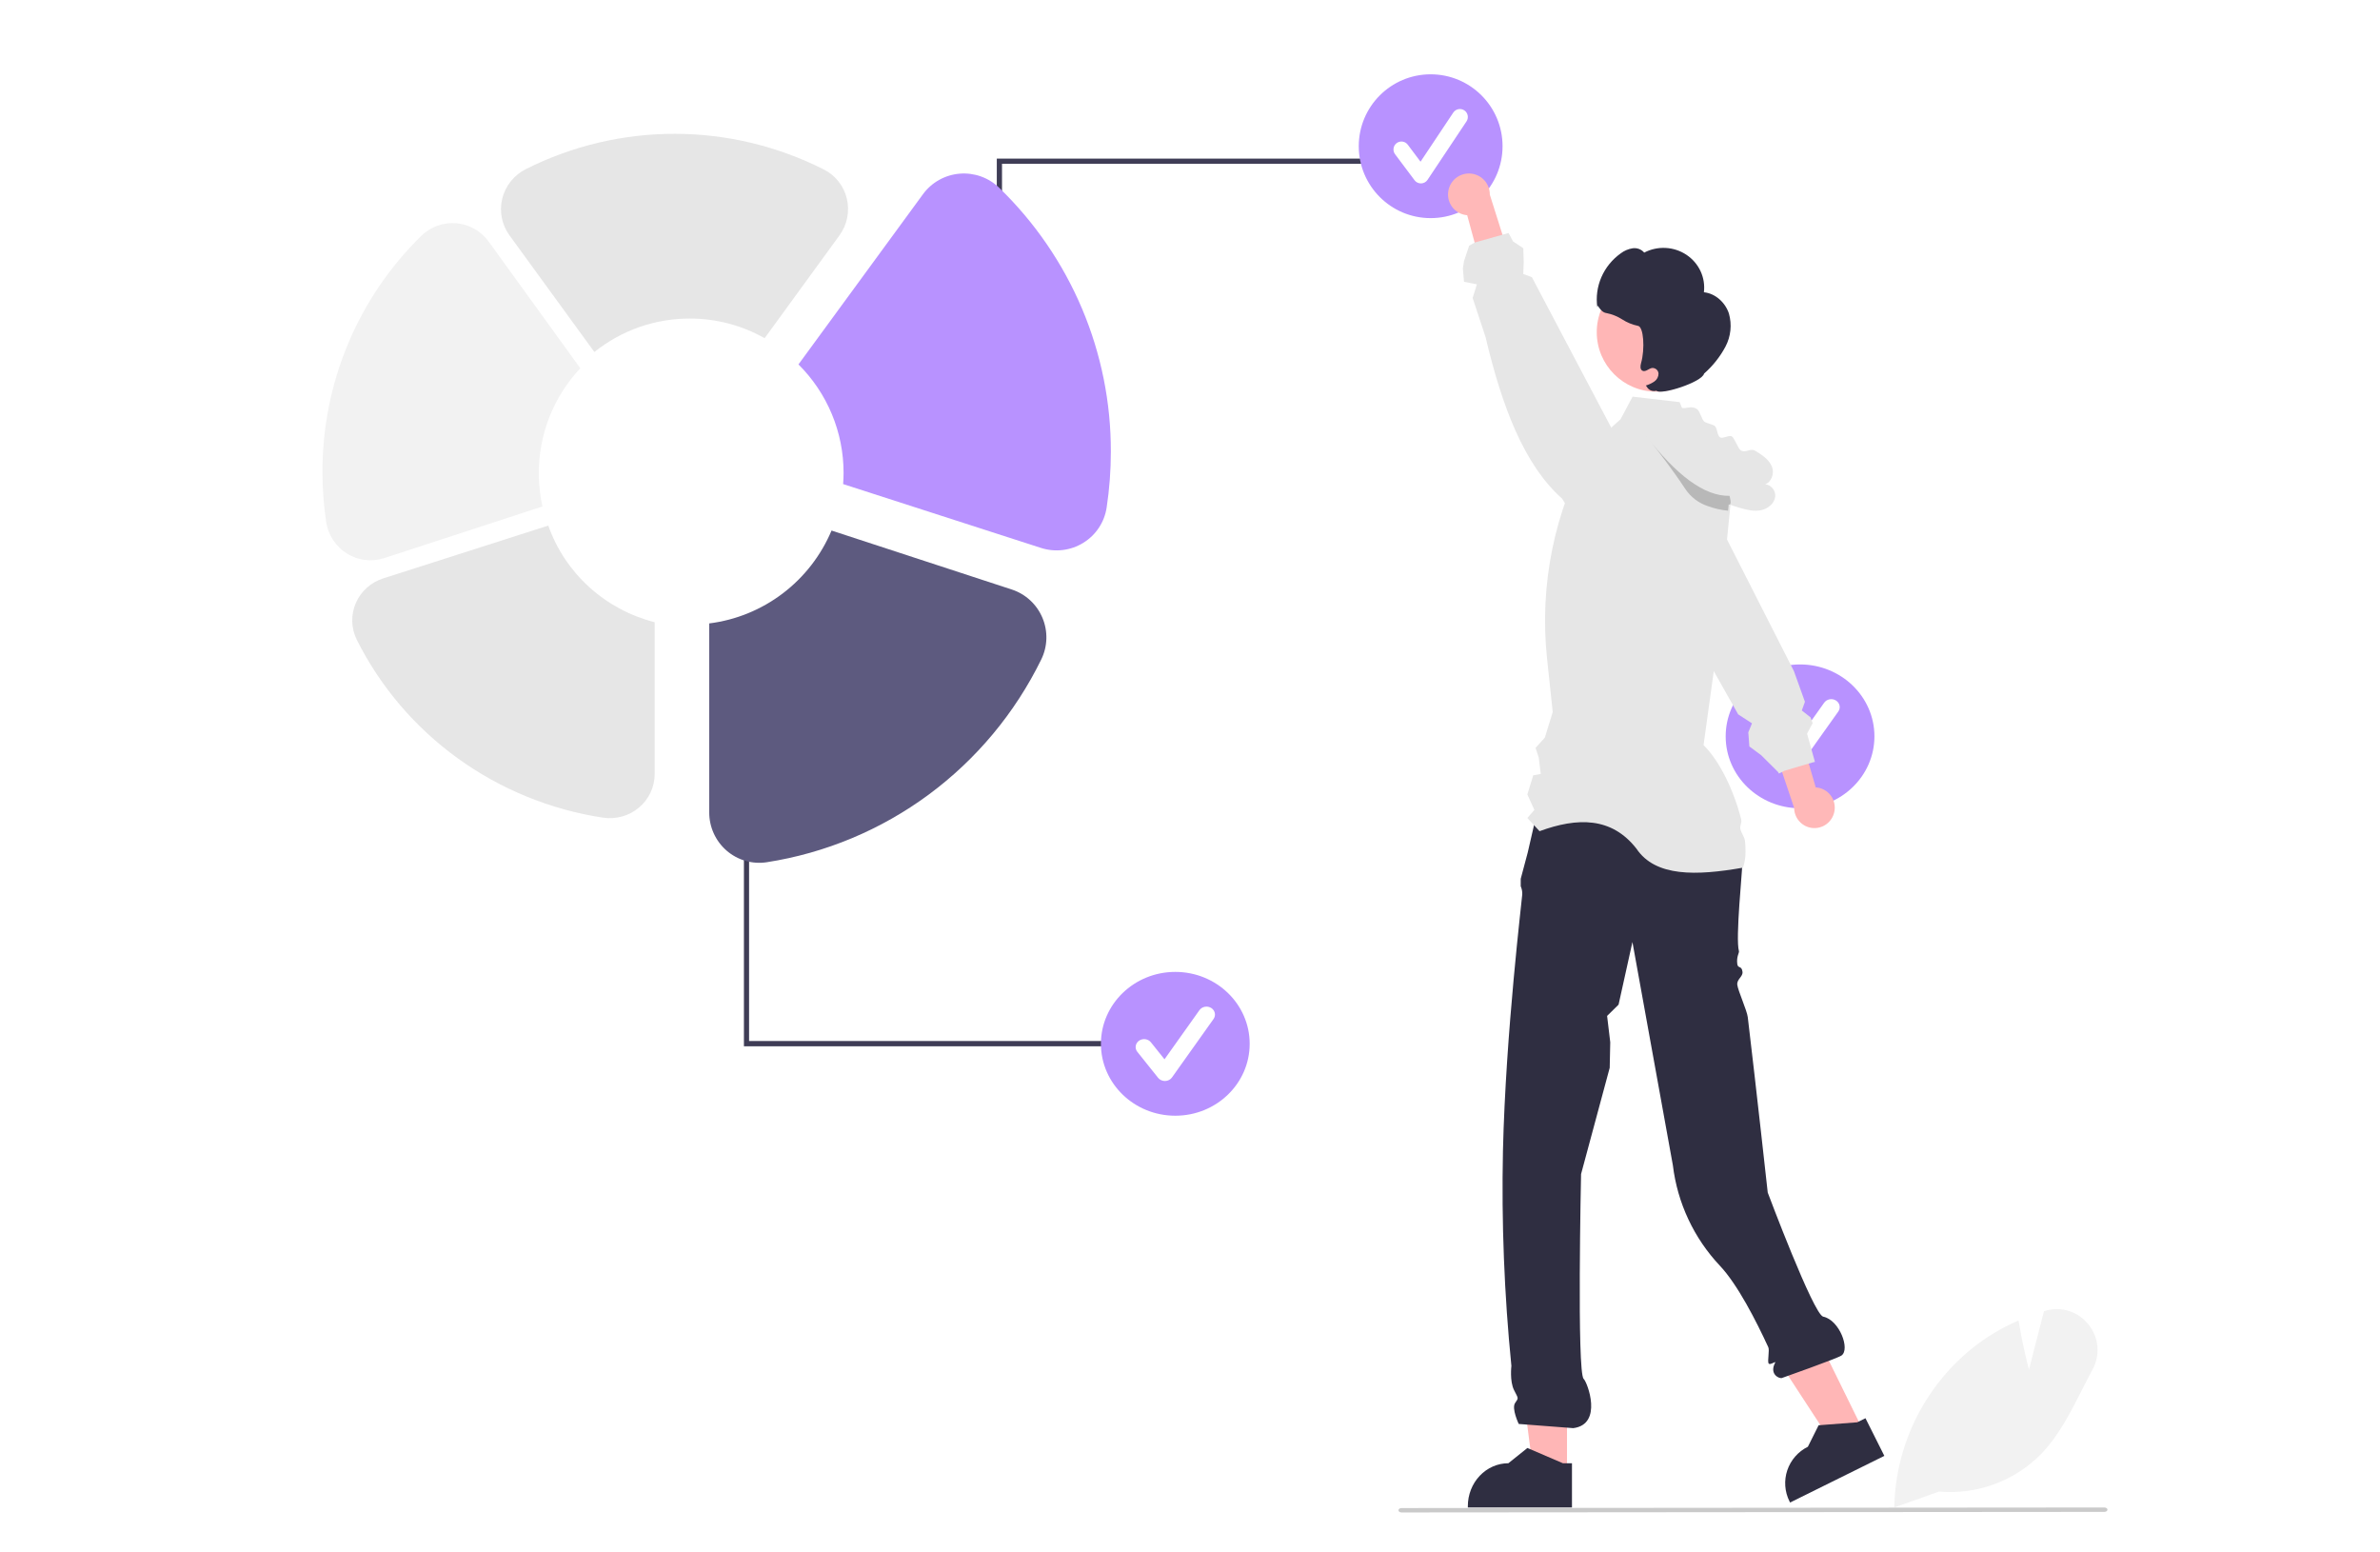 <svg width="480" height="313" viewBox="0 0 480 313" fill="none" xmlns="http://www.w3.org/2000/svg">
<g clip-path="url(#clip0_616_2804)">
<g filter="url(#filter0_d_616_2804)">
<path d="M312.035 292.984L305.259 292.984L302.036 267.984H312.036L312.035 292.984Z" fill="#FFB6B6"/>
</g>
<g filter="url(#filter1_d_616_2804)">
<path d="M311.203 291.061L304.249 288.071L304.05 287.984L300.21 291.061C298.043 291.062 295.964 291.972 294.431 293.593C292.898 295.214 292.036 297.412 292.036 299.704V299.984H313.036V291.061H311.203Z" fill="#2F2E41"/>
</g>
<g filter="url(#filter2_d_616_2804)">
<path d="M372.036 285.009L366.151 287.984L352.036 266.375L360.723 261.984L372.036 285.009Z" fill="#FFB6B6"/>
</g>
<g filter="url(#filter3_d_616_2804)">
<path d="M372.23 281.984L370.722 282.728L370.567 282.805L363.006 283.385L362.779 283.4L360.615 287.735C359.643 288.216 358.776 288.882 358.063 289.696C357.351 290.51 356.807 291.456 356.463 292.478C356.118 293.501 355.98 294.581 356.056 295.657C356.133 296.733 356.421 297.783 356.906 298.748L357.025 298.984L376.036 289.576L372.23 281.984Z" fill="#2F2E41"/>
</g>
<g filter="url(#filter4_d_616_2804)">
<path d="M307.082 154.984L344.02 156.272L344.277 155.899C344.277 155.899 347.428 163.218 347.428 169.492C347.428 171.578 345.971 185.22 346.712 187.801C346.804 188.122 346.17 188.909 346.378 190.404C346.513 191.374 347.257 190.628 347.428 191.972C347.551 192.937 346.241 193.47 346.378 194.586C346.528 195.806 348.33 199.756 348.492 201.112C350.219 215.555 352.518 236.479 352.518 236.479C352.518 236.479 361.753 261.104 363.707 261.504C366.986 262.176 369.2 268.112 367.383 269.346C366.517 269.934 355.334 273.888 355.334 273.888C354.72 273.999 352.797 273.039 354.022 270.769C354.247 270.351 352.903 271.415 352.679 270.914C352.442 270.382 352.908 268.265 352.636 267.675C350.192 262.372 346.439 255.023 342.884 251.25C337.629 245.675 334.302 238.574 333.387 230.984L325.23 185.958L322.435 198.584L320.122 200.86L320.756 206.166L320.647 211.316L314.871 232.75C314.871 232.75 314.004 272.78 315.396 274.051C316.149 274.74 319.347 283.22 313.295 283.984L302.3 283.14C302.3 283.14 300.819 280.032 301.559 278.926C302.3 277.819 302.256 278.121 301.352 276.311C300.448 274.501 300.819 271.433 300.819 271.433C299.378 257.018 298.81 242.529 299.117 228.045C299.668 204.256 303.008 176.928 303.008 176.371C303.036 175.801 302.931 175.234 302.701 174.712V173.21L304.119 167.89L307.082 154.984Z" fill="#2F2E41"/>
</g>
<g filter="url(#filter5_d_616_2804)">
<path d="M359.036 158.984C367.32 158.984 374.036 152.493 374.036 144.484C374.036 136.476 367.32 129.984 359.036 129.984C350.752 129.984 344.036 136.476 344.036 144.484C344.036 152.493 350.752 158.984 359.036 158.984Z" fill="#B892FF"/>
</g>
<g filter="url(#filter6_d_616_2804)">
<path d="M356.939 151.984C356.673 151.984 356.412 151.926 356.174 151.815C355.937 151.704 355.73 151.542 355.571 151.343L351.378 146.102C351.243 145.933 351.145 145.742 351.09 145.538C351.034 145.334 351.022 145.122 351.053 144.913C351.085 144.705 351.16 144.504 351.275 144.323C351.389 144.142 351.54 143.984 351.72 143.858C351.9 143.732 352.104 143.64 352.322 143.587C352.539 143.535 352.765 143.524 352.988 143.553C353.21 143.583 353.424 143.654 353.617 143.761C353.81 143.868 353.979 144.01 354.114 144.178L356.857 147.607L363.903 137.699C364.027 137.524 364.187 137.373 364.374 137.256C364.561 137.139 364.77 137.057 364.99 137.016C365.211 136.974 365.437 136.974 365.658 137.015C365.878 137.056 366.088 137.137 366.275 137.254C366.462 137.37 366.622 137.521 366.747 137.696C366.872 137.871 366.959 138.067 367.003 138.274C367.047 138.48 367.047 138.693 367.003 138.899C366.96 139.106 366.873 139.302 366.748 139.478L358.362 151.271C358.21 151.484 358.006 151.66 357.767 151.784C357.527 151.908 357.26 151.977 356.986 151.984C356.971 151.984 356.955 151.984 356.939 151.984Z" fill="white"/>
</g>
<g filter="url(#filter7_d_616_2804)">
<path d="M365.925 159.804C366.063 159.224 366.073 158.619 365.953 158.035C365.833 157.45 365.586 156.898 365.231 156.419C364.876 155.94 364.42 155.545 363.896 155.262C363.372 154.979 362.793 154.814 362.199 154.78L354.944 129.984L350.036 135.698L357.844 158.914C357.853 159.919 358.229 160.886 358.901 161.632C359.573 162.378 360.494 162.85 361.491 162.96C362.487 163.07 363.488 162.809 364.306 162.227C365.123 161.646 365.699 160.784 365.925 159.804Z" fill="#FFB8B8"/>
</g>
<g filter="url(#filter8_d_616_2804)">
<path d="M361.428 147.445L360.449 143.933L361.571 141.834L361.486 141.591L361.148 140.648L359.392 139.269L360.021 137.513L357.8 131.331L357.255 130.259L344.503 105.176L341.446 99.16L340.737 98.072L338.532 94.684L335.517 90.057C335.038 89.317 334.413 88.678 333.679 88.178C332.946 87.677 332.118 87.324 331.244 87.14C330.961 87.079 330.675 87.035 330.387 87.01L330.18 86.995C329.666 86.967 329.149 86.996 328.641 87.083H328.631C327.736 87.235 326.882 87.566 326.124 88.057C325.527 88.435 324.995 88.904 324.548 89.445C323.518 90.697 322.983 92.269 323.04 93.875L323.136 96.404L323.231 98.704L327.705 106.632L327.996 107.15L328.001 107.166L341.769 131.57L345.921 138.927L346.55 140.047L349.343 141.86L348.597 143.684L348.814 146.523L351.188 148.28L354.632 151.705L354.769 151.984L355.827 151.461L355.927 151.409L356.165 151.342L359.439 150.373L361.428 149.787L361.491 149.767L362.036 149.632L361.428 147.445Z" fill="#E6E6E6"/>
</g>
<g filter="url(#filter9_d_616_2804)">
<path d="M417.172 263.05C416.177 261.789 414.825 260.854 413.291 260.365C411.758 259.877 410.112 259.858 408.567 260.31L408.229 260.41L405.199 272.195C404.745 270.439 403.773 266.473 403.161 262.592L403.108 262.271L402.807 262.403C399.639 263.798 396.661 265.586 393.943 267.725C389.128 271.572 385.212 276.418 382.467 281.926C379.722 287.433 378.213 293.47 378.047 299.616L378.041 299.842L378.036 299.984L378.437 299.842L387.048 296.776C390.86 297.111 394.7 296.593 398.286 295.261C401.871 293.929 405.114 291.816 407.775 289.077C411.254 285.422 413.641 280.72 415.948 276.171C416.623 274.846 417.315 273.479 418.022 272.164C418.812 270.734 419.153 269.101 419.001 267.477C418.849 265.852 418.213 264.31 417.172 263.05Z" fill="#F2F2F2"/>
</g>
<g filter="url(#filter10_d_616_2804)">
<path d="M198.087 67.984H197.036V27.984H273.036V29.023H198.087V67.984Z" fill="#3F3D56"/>
</g>
<g filter="url(#filter11_d_616_2804)">
<path d="M284.536 39.984C292.544 39.984 299.036 33.492 299.036 25.484C299.036 17.476 292.544 10.984 284.536 10.984C276.528 10.984 270.036 17.476 270.036 25.484C270.036 33.492 276.528 39.984 284.536 39.984Z" fill="#B892FF"/>
</g>
<g filter="url(#filter12_d_616_2804)">
<path d="M282.57 32.984C282.321 32.984 282.076 32.926 281.853 32.815C281.631 32.704 281.437 32.542 281.288 32.343L277.357 27.102C277.23 26.933 277.139 26.742 277.086 26.538C277.034 26.334 277.022 26.122 277.052 25.913C277.082 25.705 277.153 25.505 277.26 25.323C277.367 25.142 277.509 24.984 277.677 24.858C277.846 24.732 278.037 24.64 278.241 24.587C278.445 24.535 278.657 24.524 278.866 24.553C279.074 24.583 279.275 24.654 279.456 24.761C279.637 24.868 279.795 25.01 279.921 25.178L282.493 28.607L289.099 18.699C289.215 18.524 289.365 18.373 289.54 18.256C289.715 18.139 289.912 18.057 290.118 18.016C290.325 17.974 290.537 17.974 290.744 18.015C290.951 18.056 291.147 18.137 291.322 18.254C291.498 18.37 291.648 18.521 291.765 18.696C291.882 18.871 291.964 19.067 292.005 19.274C292.046 19.48 292.046 19.693 292.005 19.899C291.964 20.106 291.883 20.302 291.766 20.477L283.904 32.271C283.762 32.484 283.57 32.66 283.346 32.784C283.122 32.908 282.871 32.977 282.615 32.984C282.6 32.984 282.585 32.984 282.57 32.984Z" fill="white"/>
</g>
<g filter="url(#filter13_d_616_2804)">
<path d="M147.073 165.984H146.036V206.984H221.036V205.92H147.073V165.984Z" fill="#3F3D56"/>
</g>
<g filter="url(#filter14_d_616_2804)">
<path d="M233.036 220.984C241.32 220.984 248.036 214.493 248.036 206.484C248.036 198.476 241.32 191.984 233.036 191.984C224.752 191.984 218.036 198.476 218.036 206.484C218.036 214.493 224.752 220.984 233.036 220.984Z" fill="#B892FF"/>
</g>
<g filter="url(#filter15_d_616_2804)">
<path d="M230.939 213.984C230.673 213.984 230.412 213.926 230.174 213.815C229.937 213.704 229.73 213.542 229.571 213.343L225.378 208.102C225.243 207.933 225.145 207.742 225.09 207.538C225.034 207.334 225.022 207.122 225.053 206.913C225.085 206.705 225.16 206.505 225.275 206.323C225.389 206.142 225.54 205.984 225.72 205.858C225.9 205.732 226.104 205.64 226.322 205.587C226.539 205.535 226.765 205.524 226.988 205.553C227.21 205.583 227.424 205.654 227.617 205.761C227.81 205.868 227.979 206.01 228.114 206.178L230.857 209.607L237.903 199.699C238.027 199.524 238.187 199.373 238.374 199.256C238.561 199.139 238.77 199.057 238.99 199.016C239.211 198.974 239.437 198.974 239.658 199.015C239.878 199.056 240.088 199.137 240.275 199.254C240.462 199.37 240.622 199.521 240.747 199.696C240.872 199.871 240.959 200.067 241.003 200.274C241.047 200.48 241.047 200.693 241.003 200.899C240.96 201.106 240.873 201.302 240.748 201.478L232.362 213.271C232.21 213.484 232.006 213.66 231.767 213.784C231.527 213.908 231.26 213.977 230.986 213.984C230.971 213.984 230.955 213.984 230.939 213.984Z" fill="white"/>
</g>
<g filter="url(#filter16_d_616_2804)">
<path d="M348.035 167.742C348.05 168.85 347.874 169.951 347.512 170.997L347.434 170.982C338.15 172.597 329.868 172.861 326.037 167.129C321.038 160.726 314.162 160.799 306.493 163.609L305.583 162.621L304.036 160.943L305.458 159.324L304.036 156.2L305.223 152.346L306.739 152.067L306.331 148.749L305.693 146.809L307.565 144.742L309.154 139.584L308.009 128.789C306.442 113.991 309.478 99.069 316.697 86.08L321.041 82.158L322.844 80.528L325.265 75.984L327.821 76.284L334.742 77.089L334.977 77.656L336.676 81.779L345.625 91.449L345.223 95.53L345.045 97.328L344.914 98.621L344.298 104.847L341.783 130.282L341.595 131.633L339.572 146.257C342.86 149.454 345.767 155.611 347.162 161.238C347.319 161.864 346.875 162.5 346.99 163.11C347.152 163.972 347.858 164.792 347.936 165.597C348.009 166.31 348.042 167.026 348.035 167.742Z" fill="#E6E6E6"/>
</g>
<g filter="url(#filter17_d_616_2804)">
<path d="M330.036 74.984C336.664 74.984 342.036 69.612 342.036 62.984C342.036 56.357 336.664 50.984 330.036 50.984C323.409 50.984 318.036 56.357 318.036 62.984C318.036 69.612 323.409 74.984 330.036 74.984Z" fill="#FFB6B6"/>
</g>
<g filter="url(#filter18_d_616_2804)">
<path d="M344.688 59.216C343.967 57.027 341.99 55.175 339.644 54.933C339.822 53.479 339.587 52.006 338.965 50.673C338.343 49.34 337.357 48.2 336.116 47.375C334.874 46.55 333.425 46.073 331.924 45.996C330.424 45.918 328.93 46.243 327.606 46.936C327.325 46.606 326.961 46.353 326.55 46.201C326.139 46.049 325.695 46.003 325.26 46.067C324.391 46.206 323.572 46.556 322.877 47.084C321.152 48.313 319.802 49.975 318.969 51.893C318.137 53.811 317.854 55.913 318.15 57.975C318.145 56.929 318.62 58.952 319.984 59.131C321.121 59.354 322.202 59.789 323.17 60.411C324.137 61.034 325.215 61.475 326.349 61.71C327.493 61.873 327.788 66.342 326.971 69.221C326.816 69.766 326.737 70.498 327.253 70.758C327.889 71.078 328.531 70.273 329.242 70.195C329.561 70.19 329.87 70.306 330.102 70.518C330.335 70.731 330.475 71.023 330.491 71.333C330.491 71.645 330.416 71.952 330.27 72.229C330.124 72.506 329.913 72.746 329.653 72.927C329.13 73.285 328.552 73.558 327.94 73.736L328.145 74.019C328.325 74.344 328.615 74.598 328.965 74.737C329.315 74.876 329.705 74.892 330.066 74.782C330.88 75.739 339.27 73.082 339.679 71.336C341.436 69.793 342.895 67.957 343.988 65.913C345.079 63.846 345.329 61.454 344.688 59.216Z" fill="#2F2E41"/>
</g>
<g filter="url(#filter19_d_616_2804)">
<path d="M354.027 96.15C353.861 97.543 352.559 98.582 351.19 98.874C350.493 99.008 349.779 99.02 349.078 98.91C348.394 98.808 347.717 98.657 347.055 98.458C346.235 98.224 345.424 97.96 344.622 97.668C342.329 96.847 340.12 95.812 338.022 94.575C336.436 93.647 334.918 92.608 333.478 91.466C332.731 90.873 332.006 90.254 331.304 89.61L332.181 90.026C331.397 88.971 330.614 87.915 329.83 86.86C329.073 85.841 328.317 84.822 327.563 83.803C327.517 83.741 327.48 83.699 327.465 83.678V83.673C327.117 83.211 326.775 82.748 326.432 82.285C325.4 80.897 324.383 78.859 325.571 77.607C325.824 77.363 326.132 77.182 326.468 77.08C326.805 76.978 327.16 76.957 327.506 77.019C327.879 77.068 328.239 77.184 328.57 77.362C329.477 77.951 330.247 78.73 330.827 79.644C331.636 78.465 333.208 78.028 334.629 78.22C334.707 78.225 334.78 78.236 334.852 78.246C336.331 78.501 336.969 77.7 338.251 78.485C338.847 78.849 339.21 80.721 339.807 81.085C340.144 81.292 341.395 81.604 341.737 81.817C342.411 82.233 342.24 83.788 342.92 84.204C343.423 84.51 344.772 83.684 345.275 83.99C345.804 84.318 346.541 86.481 347.07 86.803C348.124 87.453 348.969 86.267 350.022 86.912C351.376 87.749 352.819 88.679 353.389 90.166C353.893 91.476 353.244 93.27 351.994 93.644C352.591 93.715 353.137 94.017 353.517 94.484C353.896 94.952 354.079 95.549 354.027 96.15Z" fill="#E6E6E6"/>
</g>
<g opacity="0.2" filter="url(#filter20_d_616_2804)">
<path d="M344.64 97.729L344.515 98.984C343.093 98.845 341.694 98.525 340.351 98.03C338.583 97.427 337.05 96.267 335.972 94.719C335.29 93.678 334.577 92.642 333.865 91.642C332.681 89.969 331.507 88.408 330.534 87.137C329.345 85.602 328.453 84.49 328.147 84.122C328.101 84.061 328.066 84.02 328.051 84L328.036 83.984L328.051 83.995C334.012 91.667 339.641 96.092 344.811 95.984C344.811 95.984 345.418 98.015 344.64 97.729Z" fill="black"/>
</g>
<g filter="url(#filter21_d_616_2804)">
<path d="M288.17 34.169C288.016 34.762 287.995 35.382 288.106 35.984C288.218 36.586 288.461 37.157 288.817 37.656C289.173 38.154 289.633 38.569 290.167 38.87C290.7 39.171 291.293 39.351 291.904 39.398L298.874 64.984L304.036 59.22L296.465 35.243C296.476 34.212 296.108 33.212 295.432 32.433C294.755 31.655 293.817 31.152 292.794 31.019C291.772 30.887 290.736 31.134 289.884 31.715C289.032 32.295 288.422 33.168 288.17 34.169Z" fill="#FFB8B8"/>
</g>
<g filter="url(#filter22_d_616_2804)">
<path d="M328.989 99.663L328.942 97.356L324.587 89.101L324.426 88.799L324.415 88.784L321.074 82.455L304.949 51.892L303.217 51.256L303.303 48.773L303.217 46.06L301.136 44.666L300.249 42.984L298.992 43.343H298.986L298.95 43.353L293.452 44.896H293.446L292.303 45.541L291.264 48.658L291.036 50.134L291.264 52.815L293.862 53.334L293.001 56.083L295.614 63.99C298.882 77.811 303.347 89.74 311.054 96.551L311.688 97.59L316.703 105.794C317.387 106.916 318.389 107.811 319.581 108.365C320.773 108.919 322.103 109.107 323.402 108.906H323.407C324.289 108.769 325.134 108.455 325.891 107.981C326.589 107.551 327.199 106.992 327.689 106.334C328.585 105.146 329.058 103.692 329.035 102.204L328.989 99.663Z" fill="#E6E6E6"/>
</g>
<g filter="url(#filter23_d_616_2804)">
<path d="M420.415 300.87L278.657 300.984C278.493 300.984 278.335 300.938 278.218 300.855C278.102 300.772 278.036 300.659 278.036 300.542C278.036 300.424 278.102 300.311 278.218 300.228C278.335 300.145 278.493 300.099 278.657 300.099L420.415 299.984C420.58 299.984 420.738 300.031 420.854 300.114C420.971 300.197 421.036 300.31 421.036 300.427C421.036 300.545 420.971 300.657 420.854 300.74C420.738 300.823 420.58 300.87 420.415 300.87Z" fill="#CACACA"/>
</g>
<g filter="url(#filter24_d_616_2804)">
<path d="M104.664 91.436C104.655 83.561 107.651 75.983 113.036 70.258L94.556 44.718C93.796 43.665 92.818 42.79 91.69 42.151C90.562 41.513 89.311 41.126 88.02 41.016C86.73 40.907 85.431 41.078 84.213 41.519C82.995 41.959 81.885 42.657 80.96 43.567C74.629 49.763 69.603 57.174 66.181 65.359C62.758 73.544 61.009 82.336 61.036 91.213C61.036 94.566 61.285 97.913 61.781 101.228C61.975 102.539 62.452 103.791 63.178 104.898C63.904 106.005 64.862 106.939 65.984 107.636C67.094 108.325 68.34 108.764 69.636 108.92C70.932 109.076 72.246 108.947 73.487 108.541L105.396 98.13C104.911 95.932 104.665 93.687 104.664 91.436Z" fill="#F2F2F2"/>
</g>
<g filter="url(#filter25_d_616_2804)">
<path d="M106.577 101.984L73.291 112.632C72.059 113.024 70.927 113.672 69.972 114.532C69.017 115.393 68.26 116.445 67.754 117.618C67.249 118.791 67.005 120.058 67.039 121.332C67.074 122.606 67.387 123.858 67.956 125.003C72.696 134.47 79.684 142.674 88.327 148.919C96.971 155.164 107.016 159.268 117.611 160.881C118.902 161.076 120.22 160.994 121.475 160.641C122.731 160.288 123.893 159.671 124.884 158.834C125.873 157.999 126.667 156.963 127.211 155.797C127.755 154.631 128.037 153.364 128.036 152.081V121.475C123.106 120.215 118.568 117.778 114.825 114.378C111.082 110.978 108.249 106.721 106.577 101.984Z" fill="#E6E6E6"/>
</g>
<g filter="url(#filter26_d_616_2804)">
<path d="M206.245 120.596C205.683 119.251 204.839 118.044 203.771 117.056C202.703 116.069 201.437 115.325 200.058 114.874L163.707 102.984C161.585 108.008 158.189 112.382 153.859 115.668C149.529 118.955 144.418 121.039 139.036 121.711V159.836C139.037 161.299 139.352 162.745 139.96 164.075C140.567 165.404 141.453 166.586 142.557 167.539C143.66 168.491 144.956 169.192 146.354 169.594C147.751 169.996 149.219 170.089 150.656 169.866C162.467 168.027 173.663 163.351 183.298 156.233C192.932 149.114 200.721 139.764 206.005 128.974C206.64 127.677 206.99 126.257 207.032 124.811C207.073 123.366 206.805 121.928 206.245 120.596Z" fill="#5D5A7F"/>
</g>
<g filter="url(#filter27_d_616_2804)">
<path d="M197.518 33.871C196.472 32.854 195.218 32.074 193.841 31.581C192.464 31.09 190.996 30.898 189.538 31.02C188.079 31.142 186.665 31.575 185.39 32.289C184.115 33.003 183.01 33.981 182.15 35.157L157.036 69.484C159.925 72.36 162.216 75.773 163.777 79.528C165.337 83.283 166.138 87.306 166.133 91.369C166.133 92.125 166.096 92.871 166.043 93.614L205.964 106.494C207.375 106.947 208.869 107.088 210.341 106.909C211.813 106.729 213.229 106.233 214.488 105.455C215.747 104.677 216.821 103.636 217.634 102.404C218.447 101.172 218.979 99.778 219.194 98.321C219.754 94.616 220.036 90.874 220.036 87.127C220.067 77.204 218.089 67.377 214.221 58.229C210.353 49.08 204.673 40.797 197.518 33.871Z" fill="#B892FF"/>
</g>
<g filter="url(#filter28_d_616_2804)">
<path d="M135.108 60.235C140.402 60.229 145.607 61.593 150.214 64.195L165.307 43.456C166.076 42.4 166.607 41.19 166.862 39.909C167.118 38.628 167.091 37.307 166.786 36.038C166.49 34.792 165.927 33.625 165.135 32.618C164.343 31.611 163.342 30.787 162.201 30.204C152.883 25.473 142.58 23 132.126 22.984C121.672 22.969 111.362 25.413 102.03 30.117C100.853 30.709 99.819 31.551 99 32.582C98.181 33.613 97.597 34.81 97.287 36.089C96.982 37.35 96.955 38.662 97.208 39.934C97.461 41.207 97.988 42.409 98.752 43.458L115.874 66.984C121.325 62.608 128.113 60.226 135.108 60.235Z" fill="#E6E6E6"/>
</g>
</g>
<defs>
<filter id="filter0_d_616_2804" x="296.636" y="262.584" width="28.8" height="43.8" filterUnits="userSpaceOnUse" color-interpolation-filters="sRGB">
<feFlood flood-opacity="0" result="BackgroundImageFix"/>
<feColorMatrix in="SourceAlpha" type="matrix" values="0 0 0 0 0 0 0 0 0 0 0 0 0 0 0 0 0 0 127 0" result="hardAlpha"/>
<feOffset dx="4" dy="4"/>
<feGaussianBlur stdDeviation="4.7"/>
<feComposite in2="hardAlpha" operator="out"/>
<feColorMatrix type="matrix" values="0 0 0 0 0 0 0 0 0 0 0 0 0 0 0 0 0 0 0.25 0"/>
<feBlend mode="normal" in2="BackgroundImageFix" result="effect1_dropShadow_616_2804"/>
<feBlend mode="normal" in="SourceGraphic" in2="effect1_dropShadow_616_2804" result="shape"/>
</filter>
<filter id="filter1_d_616_2804" x="286.636" y="282.584" width="39.8" height="30.8" filterUnits="userSpaceOnUse" color-interpolation-filters="sRGB">
<feFlood flood-opacity="0" result="BackgroundImageFix"/>
<feColorMatrix in="SourceAlpha" type="matrix" values="0 0 0 0 0 0 0 0 0 0 0 0 0 0 0 0 0 0 127 0" result="hardAlpha"/>
<feOffset dx="4" dy="4"/>
<feGaussianBlur stdDeviation="4.7"/>
<feComposite in2="hardAlpha" operator="out"/>
<feColorMatrix type="matrix" values="0 0 0 0 0 0 0 0 0 0 0 0 0 0 0 0 0 0 0.25 0"/>
<feBlend mode="normal" in2="BackgroundImageFix" result="effect1_dropShadow_616_2804"/>
<feBlend mode="normal" in="SourceGraphic" in2="effect1_dropShadow_616_2804" result="shape"/>
</filter>
<filter id="filter2_d_616_2804" x="346.636" y="256.584" width="38.8" height="44.8" filterUnits="userSpaceOnUse" color-interpolation-filters="sRGB">
<feFlood flood-opacity="0" result="BackgroundImageFix"/>
<feColorMatrix in="SourceAlpha" type="matrix" values="0 0 0 0 0 0 0 0 0 0 0 0 0 0 0 0 0 0 127 0" result="hardAlpha"/>
<feOffset dx="4" dy="4"/>
<feGaussianBlur stdDeviation="4.7"/>
<feComposite in2="hardAlpha" operator="out"/>
<feColorMatrix type="matrix" values="0 0 0 0 0 0 0 0 0 0 0 0 0 0 0 0 0 0 0.25 0"/>
<feBlend mode="normal" in2="BackgroundImageFix" result="effect1_dropShadow_616_2804"/>
<feBlend mode="normal" in="SourceGraphic" in2="effect1_dropShadow_616_2804" result="shape"/>
</filter>
<filter id="filter3_d_616_2804" x="350.636" y="276.584" width="38.8" height="35.8" filterUnits="userSpaceOnUse" color-interpolation-filters="sRGB">
<feFlood flood-opacity="0" result="BackgroundImageFix"/>
<feColorMatrix in="SourceAlpha" type="matrix" values="0 0 0 0 0 0 0 0 0 0 0 0 0 0 0 0 0 0 127 0" result="hardAlpha"/>
<feOffset dx="4" dy="4"/>
<feGaussianBlur stdDeviation="4.7"/>
<feComposite in2="hardAlpha" operator="out"/>
<feColorMatrix type="matrix" values="0 0 0 0 0 0 0 0 0 0 0 0 0 0 0 0 0 0 0.25 0"/>
<feBlend mode="normal" in2="BackgroundImageFix" result="effect1_dropShadow_616_2804"/>
<feBlend mode="normal" in="SourceGraphic" in2="effect1_dropShadow_616_2804" result="shape"/>
</filter>
<filter id="filter4_d_616_2804" x="293.636" y="149.584" width="87.8" height="147.8" filterUnits="userSpaceOnUse" color-interpolation-filters="sRGB">
<feFlood flood-opacity="0" result="BackgroundImageFix"/>
<feColorMatrix in="SourceAlpha" type="matrix" values="0 0 0 0 0 0 0 0 0 0 0 0 0 0 0 0 0 0 127 0" result="hardAlpha"/>
<feOffset dx="4" dy="4"/>
<feGaussianBlur stdDeviation="4.7"/>
<feComposite in2="hardAlpha" operator="out"/>
<feColorMatrix type="matrix" values="0 0 0 0 0 0 0 0 0 0 0 0 0 0 0 0 0 0 0.25 0"/>
<feBlend mode="normal" in2="BackgroundImageFix" result="effect1_dropShadow_616_2804"/>
<feBlend mode="normal" in="SourceGraphic" in2="effect1_dropShadow_616_2804" result="shape"/>
</filter>
<filter id="filter5_d_616_2804" x="338.636" y="124.584" width="48.8" height="47.8" filterUnits="userSpaceOnUse" color-interpolation-filters="sRGB">
<feFlood flood-opacity="0" result="BackgroundImageFix"/>
<feColorMatrix in="SourceAlpha" type="matrix" values="0 0 0 0 0 0 0 0 0 0 0 0 0 0 0 0 0 0 127 0" result="hardAlpha"/>
<feOffset dx="4" dy="4"/>
<feGaussianBlur stdDeviation="4.7"/>
<feComposite in2="hardAlpha" operator="out"/>
<feColorMatrix type="matrix" values="0 0 0 0 0 0 0 0 0 0 0 0 0 0 0 0 0 0 0.25 0"/>
<feBlend mode="normal" in2="BackgroundImageFix" result="effect1_dropShadow_616_2804"/>
<feBlend mode="normal" in="SourceGraphic" in2="effect1_dropShadow_616_2804" result="shape"/>
</filter>
<filter id="filter6_d_616_2804" x="345.636" y="131.584" width="34.8" height="33.8" filterUnits="userSpaceOnUse" color-interpolation-filters="sRGB">
<feFlood flood-opacity="0" result="BackgroundImageFix"/>
<feColorMatrix in="SourceAlpha" type="matrix" values="0 0 0 0 0 0 0 0 0 0 0 0 0 0 0 0 0 0 127 0" result="hardAlpha"/>
<feOffset dx="4" dy="4"/>
<feGaussianBlur stdDeviation="4.7"/>
<feComposite in2="hardAlpha" operator="out"/>
<feColorMatrix type="matrix" values="0 0 0 0 0 0 0 0 0 0 0 0 0 0 0 0 0 0 0.25 0"/>
<feBlend mode="normal" in2="BackgroundImageFix" result="effect1_dropShadow_616_2804"/>
<feBlend mode="normal" in="SourceGraphic" in2="effect1_dropShadow_616_2804" result="shape"/>
</filter>
<filter id="filter7_d_616_2804" x="344.636" y="124.584" width="34.8" height="51.8" filterUnits="userSpaceOnUse" color-interpolation-filters="sRGB">
<feFlood flood-opacity="0" result="BackgroundImageFix"/>
<feColorMatrix in="SourceAlpha" type="matrix" values="0 0 0 0 0 0 0 0 0 0 0 0 0 0 0 0 0 0 127 0" result="hardAlpha"/>
<feOffset dx="4" dy="4"/>
<feGaussianBlur stdDeviation="4.7"/>
<feComposite in2="hardAlpha" operator="out"/>
<feColorMatrix type="matrix" values="0 0 0 0 0 0 0 0 0 0 0 0 0 0 0 0 0 0 0.25 0"/>
<feBlend mode="normal" in2="BackgroundImageFix" result="effect1_dropShadow_616_2804"/>
<feBlend mode="normal" in="SourceGraphic" in2="effect1_dropShadow_616_2804" result="shape"/>
</filter>
<filter id="filter8_d_616_2804" x="317.636" y="81.584" width="57.8" height="83.8" filterUnits="userSpaceOnUse" color-interpolation-filters="sRGB">
<feFlood flood-opacity="0" result="BackgroundImageFix"/>
<feColorMatrix in="SourceAlpha" type="matrix" values="0 0 0 0 0 0 0 0 0 0 0 0 0 0 0 0 0 0 127 0" result="hardAlpha"/>
<feOffset dx="4" dy="4"/>
<feGaussianBlur stdDeviation="4.7"/>
<feComposite in2="hardAlpha" operator="out"/>
<feColorMatrix type="matrix" values="0 0 0 0 0 0 0 0 0 0 0 0 0 0 0 0 0 0 0.25 0"/>
<feBlend mode="normal" in2="BackgroundImageFix" result="effect1_dropShadow_616_2804"/>
<feBlend mode="normal" in="SourceGraphic" in2="effect1_dropShadow_616_2804" result="shape"/>
</filter>
<filter id="filter9_d_616_2804" x="372.636" y="254.584" width="59.8" height="58.8" filterUnits="userSpaceOnUse" color-interpolation-filters="sRGB">
<feFlood flood-opacity="0" result="BackgroundImageFix"/>
<feColorMatrix in="SourceAlpha" type="matrix" values="0 0 0 0 0 0 0 0 0 0 0 0 0 0 0 0 0 0 127 0" result="hardAlpha"/>
<feOffset dx="4" dy="4"/>
<feGaussianBlur stdDeviation="4.7"/>
<feComposite in2="hardAlpha" operator="out"/>
<feColorMatrix type="matrix" values="0 0 0 0 0 0 0 0 0 0 0 0 0 0 0 0 0 0 0.25 0"/>
<feBlend mode="normal" in2="BackgroundImageFix" result="effect1_dropShadow_616_2804"/>
<feBlend mode="normal" in="SourceGraphic" in2="effect1_dropShadow_616_2804" result="shape"/>
</filter>
<filter id="filter10_d_616_2804" x="191.636" y="22.584" width="94.8" height="58.8" filterUnits="userSpaceOnUse" color-interpolation-filters="sRGB">
<feFlood flood-opacity="0" result="BackgroundImageFix"/>
<feColorMatrix in="SourceAlpha" type="matrix" values="0 0 0 0 0 0 0 0 0 0 0 0 0 0 0 0 0 0 127 0" result="hardAlpha"/>
<feOffset dx="4" dy="4"/>
<feGaussianBlur stdDeviation="4.7"/>
<feComposite in2="hardAlpha" operator="out"/>
<feColorMatrix type="matrix" values="0 0 0 0 0 0 0 0 0 0 0 0 0 0 0 0 0 0 0.25 0"/>
<feBlend mode="normal" in2="BackgroundImageFix" result="effect1_dropShadow_616_2804"/>
<feBlend mode="normal" in="SourceGraphic" in2="effect1_dropShadow_616_2804" result="shape"/>
</filter>
<filter id="filter11_d_616_2804" x="264.636" y="5.584" width="47.8" height="47.8" filterUnits="userSpaceOnUse" color-interpolation-filters="sRGB">
<feFlood flood-opacity="0" result="BackgroundImageFix"/>
<feColorMatrix in="SourceAlpha" type="matrix" values="0 0 0 0 0 0 0 0 0 0 0 0 0 0 0 0 0 0 127 0" result="hardAlpha"/>
<feOffset dx="4" dy="4"/>
<feGaussianBlur stdDeviation="4.7"/>
<feComposite in2="hardAlpha" operator="out"/>
<feColorMatrix type="matrix" values="0 0 0 0 0 0 0 0 0 0 0 0 0 0 0 0 0 0 0.25 0"/>
<feBlend mode="normal" in2="BackgroundImageFix" result="effect1_dropShadow_616_2804"/>
<feBlend mode="normal" in="SourceGraphic" in2="effect1_dropShadow_616_2804" result="shape"/>
</filter>
<filter id="filter12_d_616_2804" x="271.636" y="12.584" width="33.8" height="33.8" filterUnits="userSpaceOnUse" color-interpolation-filters="sRGB">
<feFlood flood-opacity="0" result="BackgroundImageFix"/>
<feColorMatrix in="SourceAlpha" type="matrix" values="0 0 0 0 0 0 0 0 0 0 0 0 0 0 0 0 0 0 127 0" result="hardAlpha"/>
<feOffset dx="4" dy="4"/>
<feGaussianBlur stdDeviation="4.7"/>
<feComposite in2="hardAlpha" operator="out"/>
<feColorMatrix type="matrix" values="0 0 0 0 0 0 0 0 0 0 0 0 0 0 0 0 0 0 0.25 0"/>
<feBlend mode="normal" in2="BackgroundImageFix" result="effect1_dropShadow_616_2804"/>
<feBlend mode="normal" in="SourceGraphic" in2="effect1_dropShadow_616_2804" result="shape"/>
</filter>
<filter id="filter13_d_616_2804" x="140.636" y="160.584" width="93.8" height="59.8" filterUnits="userSpaceOnUse" color-interpolation-filters="sRGB">
<feFlood flood-opacity="0" result="BackgroundImageFix"/>
<feColorMatrix in="SourceAlpha" type="matrix" values="0 0 0 0 0 0 0 0 0 0 0 0 0 0 0 0 0 0 127 0" result="hardAlpha"/>
<feOffset dx="4" dy="4"/>
<feGaussianBlur stdDeviation="4.7"/>
<feComposite in2="hardAlpha" operator="out"/>
<feColorMatrix type="matrix" values="0 0 0 0 0 0 0 0 0 0 0 0 0 0 0 0 0 0 0.25 0"/>
<feBlend mode="normal" in2="BackgroundImageFix" result="effect1_dropShadow_616_2804"/>
<feBlend mode="normal" in="SourceGraphic" in2="effect1_dropShadow_616_2804" result="shape"/>
</filter>
<filter id="filter14_d_616_2804" x="212.636" y="186.584" width="48.8" height="47.8" filterUnits="userSpaceOnUse" color-interpolation-filters="sRGB">
<feFlood flood-opacity="0" result="BackgroundImageFix"/>
<feColorMatrix in="SourceAlpha" type="matrix" values="0 0 0 0 0 0 0 0 0 0 0 0 0 0 0 0 0 0 127 0" result="hardAlpha"/>
<feOffset dx="4" dy="4"/>
<feGaussianBlur stdDeviation="4.7"/>
<feComposite in2="hardAlpha" operator="out"/>
<feColorMatrix type="matrix" values="0 0 0 0 0 0 0 0 0 0 0 0 0 0 0 0 0 0 0.25 0"/>
<feBlend mode="normal" in2="BackgroundImageFix" result="effect1_dropShadow_616_2804"/>
<feBlend mode="normal" in="SourceGraphic" in2="effect1_dropShadow_616_2804" result="shape"/>
</filter>
<filter id="filter15_d_616_2804" x="219.636" y="193.584" width="34.8" height="33.8" filterUnits="userSpaceOnUse" color-interpolation-filters="sRGB">
<feFlood flood-opacity="0" result="BackgroundImageFix"/>
<feColorMatrix in="SourceAlpha" type="matrix" values="0 0 0 0 0 0 0 0 0 0 0 0 0 0 0 0 0 0 127 0" result="hardAlpha"/>
<feOffset dx="4" dy="4"/>
<feGaussianBlur stdDeviation="4.7"/>
<feComposite in2="hardAlpha" operator="out"/>
<feColorMatrix type="matrix" values="0 0 0 0 0 0 0 0 0 0 0 0 0 0 0 0 0 0 0.25 0"/>
<feBlend mode="normal" in2="BackgroundImageFix" result="effect1_dropShadow_616_2804"/>
<feBlend mode="normal" in="SourceGraphic" in2="effect1_dropShadow_616_2804" result="shape"/>
</filter>
<filter id="filter16_d_616_2804" x="298.636" y="70.584" width="62.8" height="114.8" filterUnits="userSpaceOnUse" color-interpolation-filters="sRGB">
<feFlood flood-opacity="0" result="BackgroundImageFix"/>
<feColorMatrix in="SourceAlpha" type="matrix" values="0 0 0 0 0 0 0 0 0 0 0 0 0 0 0 0 0 0 127 0" result="hardAlpha"/>
<feOffset dx="4" dy="4"/>
<feGaussianBlur stdDeviation="4.7"/>
<feComposite in2="hardAlpha" operator="out"/>
<feColorMatrix type="matrix" values="0 0 0 0 0 0 0 0 0 0 0 0 0 0 0 0 0 0 0.25 0"/>
<feBlend mode="normal" in2="BackgroundImageFix" result="effect1_dropShadow_616_2804"/>
<feBlend mode="normal" in="SourceGraphic" in2="effect1_dropShadow_616_2804" result="shape"/>
</filter>
<filter id="filter17_d_616_2804" x="312.636" y="45.584" width="42.8" height="42.8" filterUnits="userSpaceOnUse" color-interpolation-filters="sRGB">
<feFlood flood-opacity="0" result="BackgroundImageFix"/>
<feColorMatrix in="SourceAlpha" type="matrix" values="0 0 0 0 0 0 0 0 0 0 0 0 0 0 0 0 0 0 127 0" result="hardAlpha"/>
<feOffset dx="4" dy="4"/>
<feGaussianBlur stdDeviation="4.7"/>
<feComposite in2="hardAlpha" operator="out"/>
<feColorMatrix type="matrix" values="0 0 0 0 0 0 0 0 0 0 0 0 0 0 0 0 0 0 0.25 0"/>
<feBlend mode="normal" in2="BackgroundImageFix" result="effect1_dropShadow_616_2804"/>
<feBlend mode="normal" in="SourceGraphic" in2="effect1_dropShadow_616_2804" result="shape"/>
</filter>
<filter id="filter18_d_616_2804" x="312.636" y="40.584" width="45.8" height="47.8" filterUnits="userSpaceOnUse" color-interpolation-filters="sRGB">
<feFlood flood-opacity="0" result="BackgroundImageFix"/>
<feColorMatrix in="SourceAlpha" type="matrix" values="0 0 0 0 0 0 0 0 0 0 0 0 0 0 0 0 0 0 127 0" result="hardAlpha"/>
<feOffset dx="4" dy="4"/>
<feGaussianBlur stdDeviation="4.7"/>
<feComposite in2="hardAlpha" operator="out"/>
<feColorMatrix type="matrix" values="0 0 0 0 0 0 0 0 0 0 0 0 0 0 0 0 0 0 0.25 0"/>
<feBlend mode="normal" in2="BackgroundImageFix" result="effect1_dropShadow_616_2804"/>
<feBlend mode="normal" in="SourceGraphic" in2="effect1_dropShadow_616_2804" result="shape"/>
</filter>
<filter id="filter19_d_616_2804" x="319.636" y="71.584" width="47.8" height="40.8" filterUnits="userSpaceOnUse" color-interpolation-filters="sRGB">
<feFlood flood-opacity="0" result="BackgroundImageFix"/>
<feColorMatrix in="SourceAlpha" type="matrix" values="0 0 0 0 0 0 0 0 0 0 0 0 0 0 0 0 0 0 127 0" result="hardAlpha"/>
<feOffset dx="4" dy="4"/>
<feGaussianBlur stdDeviation="4.7"/>
<feComposite in2="hardAlpha" operator="out"/>
<feColorMatrix type="matrix" values="0 0 0 0 0 0 0 0 0 0 0 0 0 0 0 0 0 0 0.25 0"/>
<feBlend mode="normal" in2="BackgroundImageFix" result="effect1_dropShadow_616_2804"/>
<feBlend mode="normal" in="SourceGraphic" in2="effect1_dropShadow_616_2804" result="shape"/>
</filter>
<filter id="filter20_d_616_2804" x="322.636" y="78.584" width="35.8" height="33.8" filterUnits="userSpaceOnUse" color-interpolation-filters="sRGB">
<feFlood flood-opacity="0" result="BackgroundImageFix"/>
<feColorMatrix in="SourceAlpha" type="matrix" values="0 0 0 0 0 0 0 0 0 0 0 0 0 0 0 0 0 0 127 0" result="hardAlpha"/>
<feOffset dx="4" dy="4"/>
<feGaussianBlur stdDeviation="4.7"/>
<feComposite in2="hardAlpha" operator="out"/>
<feColorMatrix type="matrix" values="0 0 0 0 0 0 0 0 0 0 0 0 0 0 0 0 0 0 0.25 0"/>
<feBlend mode="normal" in2="BackgroundImageFix" result="effect1_dropShadow_616_2804"/>
<feBlend mode="normal" in="SourceGraphic" in2="effect1_dropShadow_616_2804" result="shape"/>
</filter>
<filter id="filter21_d_616_2804" x="282.636" y="25.584" width="34.8" height="52.8" filterUnits="userSpaceOnUse" color-interpolation-filters="sRGB">
<feFlood flood-opacity="0" result="BackgroundImageFix"/>
<feColorMatrix in="SourceAlpha" type="matrix" values="0 0 0 0 0 0 0 0 0 0 0 0 0 0 0 0 0 0 127 0" result="hardAlpha"/>
<feOffset dx="4" dy="4"/>
<feGaussianBlur stdDeviation="4.7"/>
<feComposite in2="hardAlpha" operator="out"/>
<feColorMatrix type="matrix" values="0 0 0 0 0 0 0 0 0 0 0 0 0 0 0 0 0 0 0.25 0"/>
<feBlend mode="normal" in2="BackgroundImageFix" result="effect1_dropShadow_616_2804"/>
<feBlend mode="normal" in="SourceGraphic" in2="effect1_dropShadow_616_2804" result="shape"/>
</filter>
<filter id="filter22_d_616_2804" x="285.636" y="37.584" width="56.8" height="84.8" filterUnits="userSpaceOnUse" color-interpolation-filters="sRGB">
<feFlood flood-opacity="0" result="BackgroundImageFix"/>
<feColorMatrix in="SourceAlpha" type="matrix" values="0 0 0 0 0 0 0 0 0 0 0 0 0 0 0 0 0 0 127 0" result="hardAlpha"/>
<feOffset dx="4" dy="4"/>
<feGaussianBlur stdDeviation="4.7"/>
<feComposite in2="hardAlpha" operator="out"/>
<feColorMatrix type="matrix" values="0 0 0 0 0 0 0 0 0 0 0 0 0 0 0 0 0 0 0.25 0"/>
<feBlend mode="normal" in2="BackgroundImageFix" result="effect1_dropShadow_616_2804"/>
<feBlend mode="normal" in="SourceGraphic" in2="effect1_dropShadow_616_2804" result="shape"/>
</filter>
<filter id="filter23_d_616_2804" x="272.636" y="294.584" width="161.8" height="19.8" filterUnits="userSpaceOnUse" color-interpolation-filters="sRGB">
<feFlood flood-opacity="0" result="BackgroundImageFix"/>
<feColorMatrix in="SourceAlpha" type="matrix" values="0 0 0 0 0 0 0 0 0 0 0 0 0 0 0 0 0 0 127 0" result="hardAlpha"/>
<feOffset dx="4" dy="4"/>
<feGaussianBlur stdDeviation="4.7"/>
<feComposite in2="hardAlpha" operator="out"/>
<feColorMatrix type="matrix" values="0 0 0 0 0 0 0 0 0 0 0 0 0 0 0 0 0 0 0.25 0"/>
<feBlend mode="normal" in2="BackgroundImageFix" result="effect1_dropShadow_616_2804"/>
<feBlend mode="normal" in="SourceGraphic" in2="effect1_dropShadow_616_2804" result="shape"/>
</filter>
<filter id="filter24_d_616_2804" x="55.636" y="35.584" width="70.8" height="86.8" filterUnits="userSpaceOnUse" color-interpolation-filters="sRGB">
<feFlood flood-opacity="0" result="BackgroundImageFix"/>
<feColorMatrix in="SourceAlpha" type="matrix" values="0 0 0 0 0 0 0 0 0 0 0 0 0 0 0 0 0 0 127 0" result="hardAlpha"/>
<feOffset dx="4" dy="4"/>
<feGaussianBlur stdDeviation="4.7"/>
<feComposite in2="hardAlpha" operator="out"/>
<feColorMatrix type="matrix" values="0 0 0 0 0 0 0 0 0 0 0 0 0 0 0 0 0 0 0.25 0"/>
<feBlend mode="normal" in2="BackgroundImageFix" result="effect1_dropShadow_616_2804"/>
<feBlend mode="normal" in="SourceGraphic" in2="effect1_dropShadow_616_2804" result="shape"/>
</filter>
<filter id="filter25_d_616_2804" x="61.636" y="96.584" width="79.8" height="77.8" filterUnits="userSpaceOnUse" color-interpolation-filters="sRGB">
<feFlood flood-opacity="0" result="BackgroundImageFix"/>
<feColorMatrix in="SourceAlpha" type="matrix" values="0 0 0 0 0 0 0 0 0 0 0 0 0 0 0 0 0 0 127 0" result="hardAlpha"/>
<feOffset dx="4" dy="4"/>
<feGaussianBlur stdDeviation="4.7"/>
<feComposite in2="hardAlpha" operator="out"/>
<feColorMatrix type="matrix" values="0 0 0 0 0 0 0 0 0 0 0 0 0 0 0 0 0 0 0.25 0"/>
<feBlend mode="normal" in2="BackgroundImageFix" result="effect1_dropShadow_616_2804"/>
<feBlend mode="normal" in="SourceGraphic" in2="effect1_dropShadow_616_2804" result="shape"/>
</filter>
<filter id="filter26_d_616_2804" x="133.636" y="97.584" width="86.8" height="85.8" filterUnits="userSpaceOnUse" color-interpolation-filters="sRGB">
<feFlood flood-opacity="0" result="BackgroundImageFix"/>
<feColorMatrix in="SourceAlpha" type="matrix" values="0 0 0 0 0 0 0 0 0 0 0 0 0 0 0 0 0 0 127 0" result="hardAlpha"/>
<feOffset dx="4" dy="4"/>
<feGaussianBlur stdDeviation="4.7"/>
<feComposite in2="hardAlpha" operator="out"/>
<feColorMatrix type="matrix" values="0 0 0 0 0 0 0 0 0 0 0 0 0 0 0 0 0 0 0.25 0"/>
<feBlend mode="normal" in2="BackgroundImageFix" result="effect1_dropShadow_616_2804"/>
<feBlend mode="normal" in="SourceGraphic" in2="effect1_dropShadow_616_2804" result="shape"/>
</filter>
<filter id="filter27_d_616_2804" x="151.636" y="25.584" width="81.8" height="94.8" filterUnits="userSpaceOnUse" color-interpolation-filters="sRGB">
<feFlood flood-opacity="0" result="BackgroundImageFix"/>
<feColorMatrix in="SourceAlpha" type="matrix" values="0 0 0 0 0 0 0 0 0 0 0 0 0 0 0 0 0 0 127 0" result="hardAlpha"/>
<feOffset dx="4" dy="4"/>
<feGaussianBlur stdDeviation="4.7"/>
<feComposite in2="hardAlpha" operator="out"/>
<feColorMatrix type="matrix" values="0 0 0 0 0 0 0 0 0 0 0 0 0 0 0 0 0 0 0.25 0"/>
<feBlend mode="normal" in2="BackgroundImageFix" result="effect1_dropShadow_616_2804"/>
<feBlend mode="normal" in="SourceGraphic" in2="effect1_dropShadow_616_2804" result="shape"/>
</filter>
<filter id="filter28_d_616_2804" x="91.636" y="17.584" width="88.8" height="62.8" filterUnits="userSpaceOnUse" color-interpolation-filters="sRGB">
<feFlood flood-opacity="0" result="BackgroundImageFix"/>
<feColorMatrix in="SourceAlpha" type="matrix" values="0 0 0 0 0 0 0 0 0 0 0 0 0 0 0 0 0 0 127 0" result="hardAlpha"/>
<feOffset dx="4" dy="4"/>
<feGaussianBlur stdDeviation="4.7"/>
<feComposite in2="hardAlpha" operator="out"/>
<feColorMatrix type="matrix" values="0 0 0 0 0 0 0 0 0 0 0 0 0 0 0 0 0 0 0.25 0"/>
<feBlend mode="normal" in2="BackgroundImageFix" result="effect1_dropShadow_616_2804"/>
<feBlend mode="normal" in="SourceGraphic" in2="effect1_dropShadow_616_2804" result="shape"/>
</filter>
<clipPath id="clip0_616_2804">
<rect width="480" height="313" fill="white"/>
</clipPath>
</defs>
</svg>
